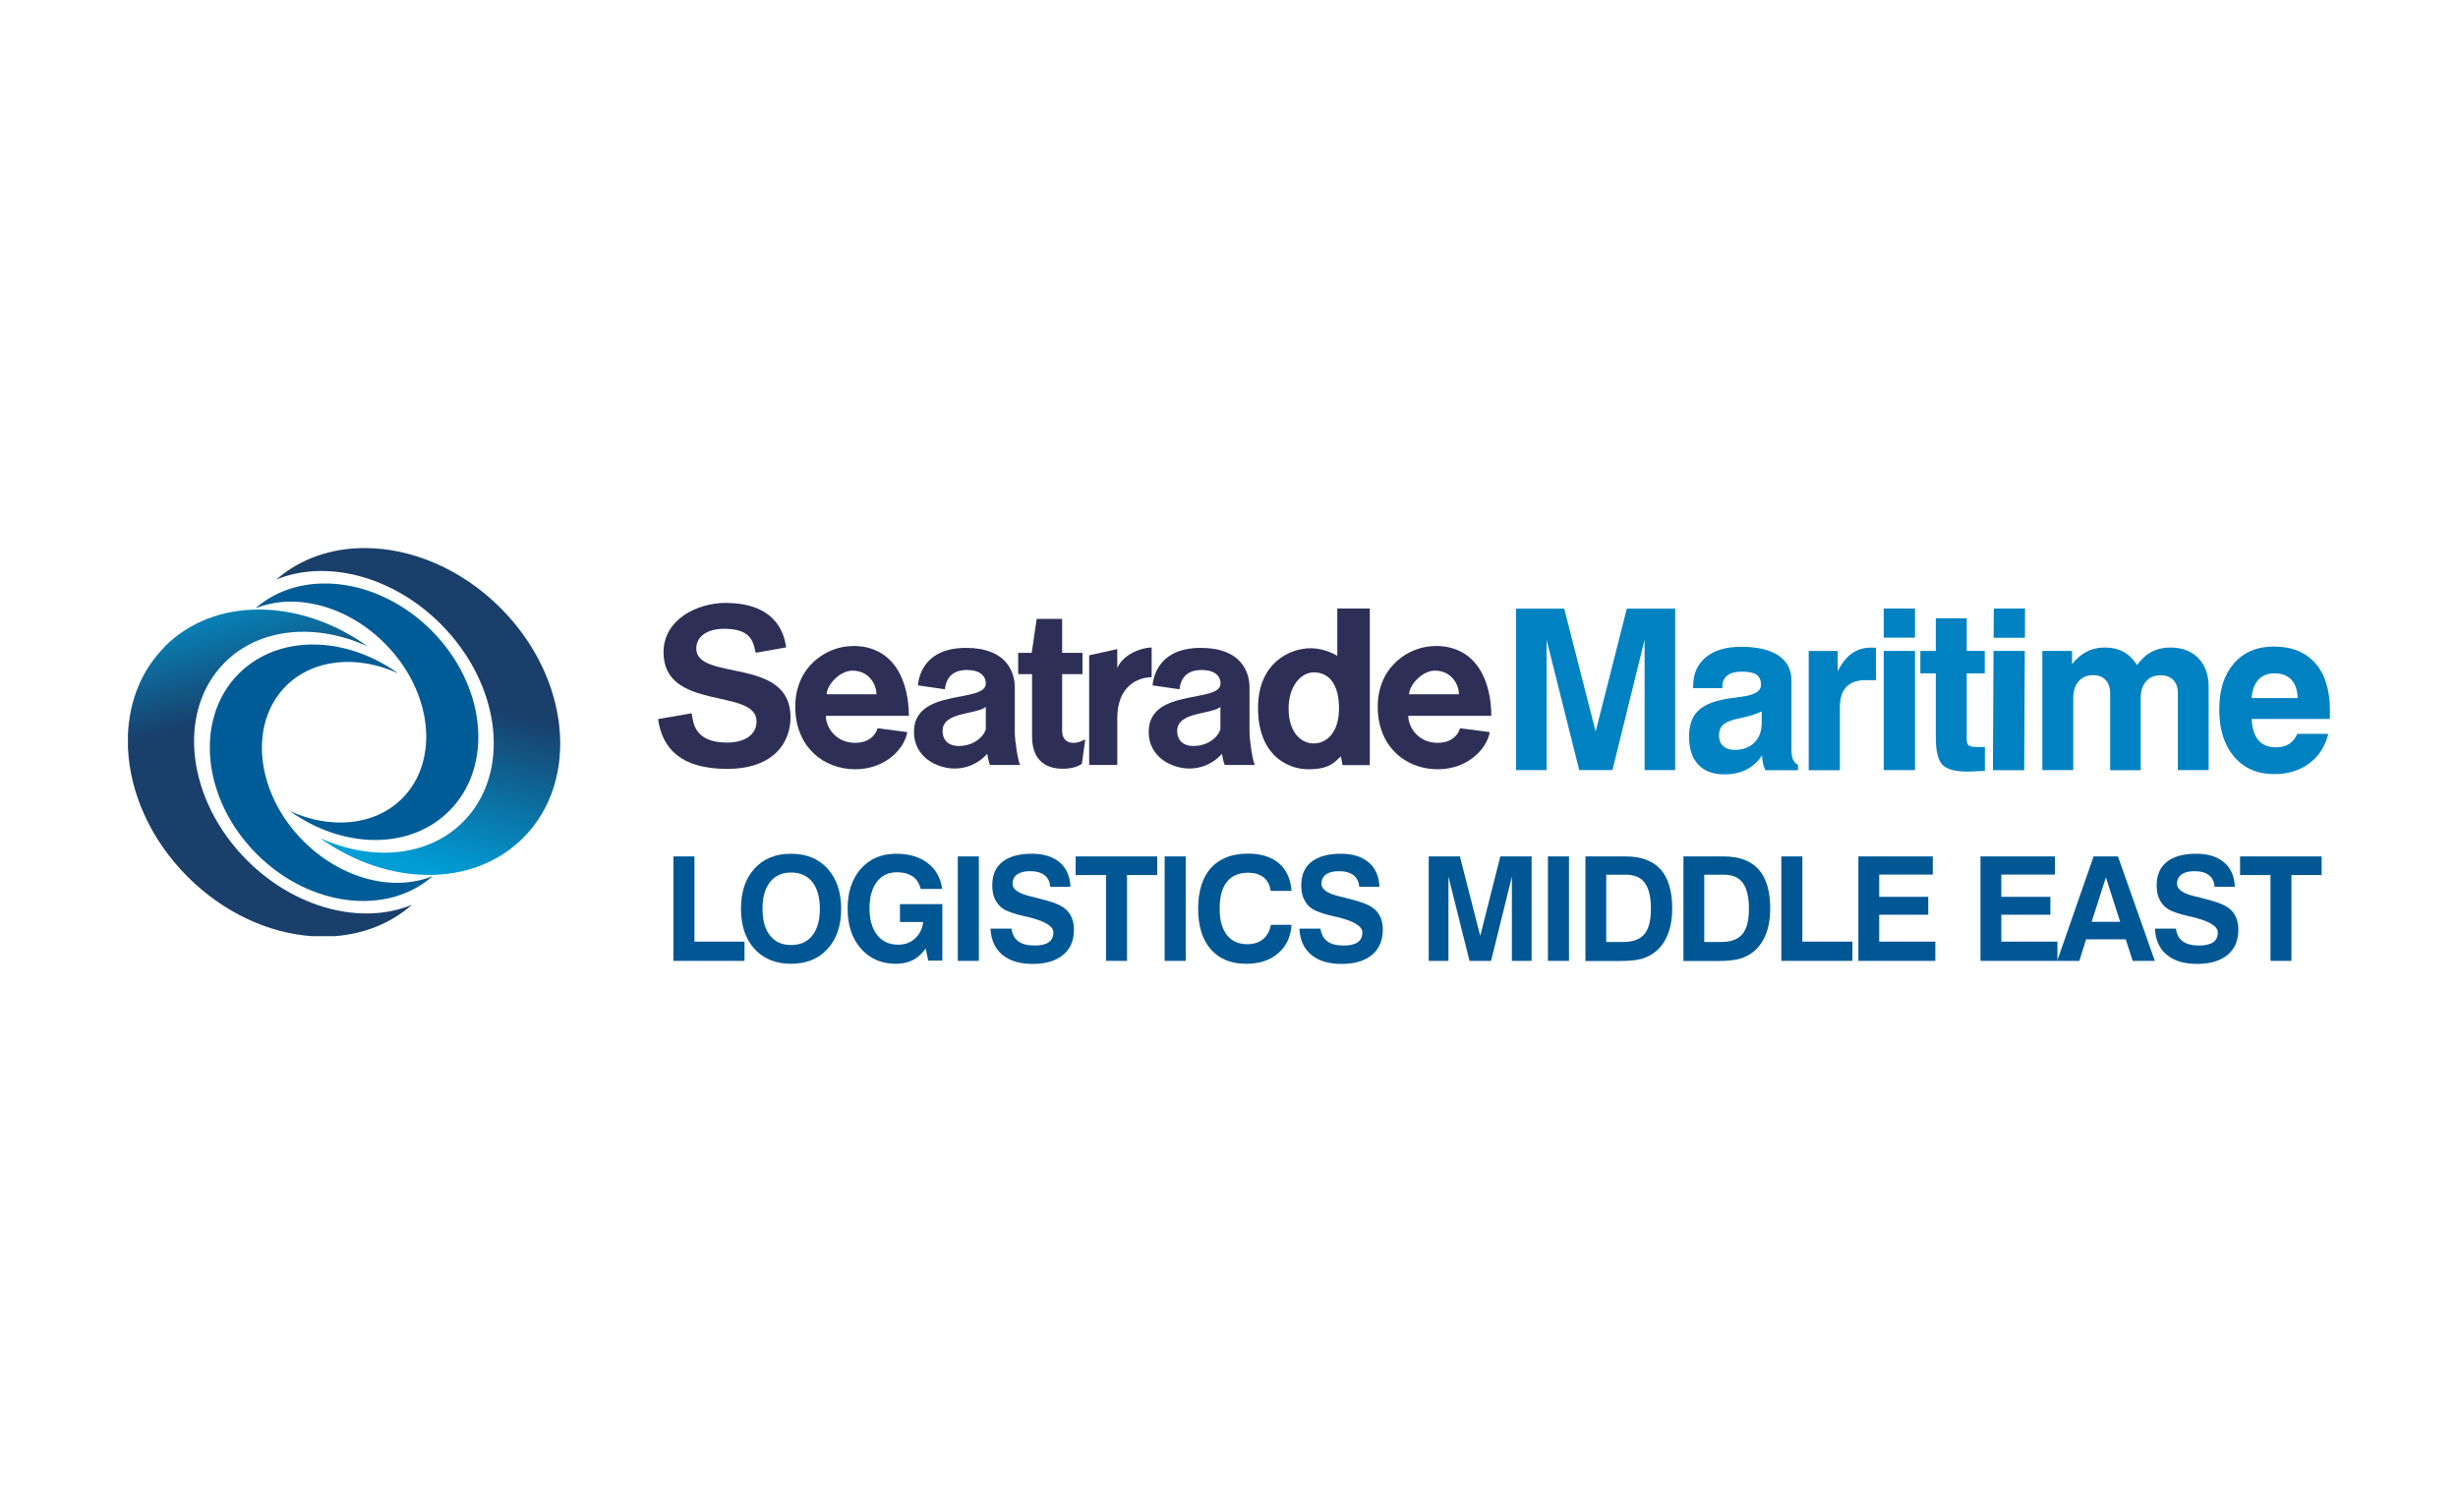 <?xml version="1.0" encoding="UTF-8"?>
<svg xmlns="http://www.w3.org/2000/svg" xmlns:xlink="http://www.w3.org/1999/xlink" id="Layer_2" data-name="Layer 2" viewBox="0 0 201.89 124.18">
  <defs>
    <style>
      .cls-1 {
        fill: url(#linear-gradient);
      }

      .cls-2 {
        fill: #005794;
      }

      .cls-3 {
        fill: #005c97;
      }

      .cls-4 {
        fill: #0082c2;
      }

      .cls-5 {
        fill: #2d2f56;
      }

      .cls-6 {
        fill: url(#linear-gradient-2);
      }
    </style>
    <linearGradient id="linear-gradient" x1="17.48" y1="47.06" x2="24.81" y2="74.61" gradientUnits="userSpaceOnUse">
      <stop offset="0" stop-color="#009dd6"></stop>
      <stop offset=".41" stop-color="#193f6a"></stop>
    </linearGradient>
    <linearGradient id="linear-gradient-2" x1="30.29" y1="70.03" x2="39.43" y2="36.51" xlink:href="#linear-gradient"></linearGradient>
  </defs>
  <path class="cls-3" d="m21.09,70.16c-4.5-4.5-5.16-11.14-1.47-14.83,3.24-3.23,8.74-3.13,13.08-.02-3.32-1.51-6.94-1.22-9.21,1.04-3.12,3.12-2.48,8.84,1.44,12.75,3.14,3.14,7.43,4.18,10.62,2.86-3.75,3.31-10.11,2.55-14.47-1.81"></path>
  <path class="cls-1" d="m13.54,53.12c-1.92,1.92-2.91,4.46-3.03,7.19v1.11c.15,3.65,1.82,7.52,4.9,10.6,2.97,2.97,6.67,4.63,10.2,4.88h1.89c2.37-.18,4.58-1.03,6.34-2.58-4.06,1.69-9.53.36-13.54-3.64-5-5-5.82-12.27-1.84-16.26,2.89-2.89,7.51-3.25,11.73-1.33-2.79-2-5.95-3.02-8.92-3.02s-5.7,1-7.75,3.05"></path>
  <path class="cls-3" d="m35.43,51.78c4.5,4.5,5.16,11.14,1.47,14.83-3.24,3.24-8.74,3.13-13.08.02,3.32,1.51,6.94,1.22,9.21-1.04,3.12-3.12,2.48-8.84-1.44-12.75-3.14-3.14-7.44-4.18-10.62-2.86,3.75-3.31,10.11-2.55,14.47,1.81"></path>
  <path class="cls-6" d="m22.66,47.62c4.06-1.69,9.54-.36,13.54,3.64,4.99,5,5.82,12.27,1.83,16.26-2.89,2.89-7.51,3.25-11.73,1.33,5.53,3.96,12.55,4.1,16.67-.02,4.7-4.7,3.87-13.16-1.87-18.9-3.24-3.24-7.35-4.91-11.15-4.91-2.72,0-5.29.86-7.28,2.61"></path>
  <g>
    <path class="cls-2" d="m55.31,78.93v-8.58h1.73v7h4.11v1.58h-5.84Z"></path>
    <path class="cls-2" d="m60.86,74.65c0-1.39.37-2.49,1.11-3.3.74-.81,1.74-1.22,3-1.22s2.26.41,3,1.22c.74.82,1.12,1.92,1.12,3.3s-.37,2.48-1.12,3.3c-.74.82-1.75,1.22-3,1.22s-2.26-.41-3-1.22c-.74-.82-1.11-1.92-1.11-3.3Zm1.77,0c0,.94.2,1.68.62,2.2.41.52.99.78,1.73.78s1.33-.26,1.74-.78c.42-.52.62-1.26.62-2.2s-.21-1.68-.62-2.2-1-.78-1.74-.78-1.31.26-1.73.78c-.41.52-.62,1.25-.62,2.2Z"></path>
  </g>
  <g>
    <path class="cls-2" d="m76.03,77.92c-.31.43-.67.75-1.06.95-.4.2-.87.3-1.4.3-1.18,0-2.13-.42-2.86-1.25-.73-.83-1.09-1.93-1.09-3.28s.36-2.46,1.09-3.28,1.7-1.23,2.91-1.23c1.05,0,1.92.26,2.58.77.67.51,1.06,1.22,1.19,2.12h-1.77c-.11-.45-.32-.79-.65-1.02-.33-.23-.76-.35-1.29-.35-.7,0-1.26.26-1.66.79-.4.53-.6,1.25-.6,2.18s.21,1.66.63,2.19c.42.53.99.79,1.72.79.55,0,1.01-.16,1.38-.5.37-.33.6-.78.68-1.36h-1.91v-1.47h3.48v4.64h-1.16l-.21-1.01Z"></path>
    <path class="cls-2" d="m78.67,78.93v-8.58h1.73v8.58h-1.73Z"></path>
    <path class="cls-2" d="m81.37,76.28h1.71c.06.47.25.82.57,1.05.31.23.76.34,1.35.34.5,0,.88-.09,1.14-.27.26-.18.38-.45.38-.81,0-.52-.73-.95-2.2-1.29-.02,0-.04,0-.05-.01-.04,0-.1-.02-.18-.04-.78-.18-1.34-.37-1.68-.59-.3-.19-.52-.46-.68-.78s-.23-.72-.23-1.16c0-.84.28-1.48.83-1.92s1.36-.67,2.41-.67c.98,0,1.75.24,2.3.71.55.47.85,1.14.88,2h-1.66c-.03-.42-.19-.73-.47-.95-.28-.22-.68-.33-1.2-.33-.45,0-.8.09-1.05.27s-.37.44-.37.77c0,.45.48.79,1.43,1.02.26.06.46.11.61.15.61.16,1.05.28,1.3.37.26.09.48.19.67.3.34.19.6.45.77.77.17.32.26.7.26,1.15,0,.89-.29,1.59-.89,2.08s-1.42.74-2.5.74-1.89-.25-2.49-.75c-.6-.5-.93-1.21-.97-2.14Z"></path>
    <path class="cls-2" d="m90.85,78.93v-7.05h-2.5v-1.53h6.7v1.53h-2.48v7.05h-1.73Z"></path>
    <path class="cls-2" d="m95.66,78.93v-8.58h1.73v8.58h-1.73Z"></path>
    <path class="cls-2" d="m106.08,75.98c-.06.98-.43,1.75-1.1,2.33-.67.58-1.55.86-2.63.86-1.24,0-2.21-.4-2.9-1.19-.69-.79-1.04-1.9-1.04-3.33s.35-2.58,1.06-3.36,1.72-1.17,3.04-1.17c1.07,0,1.92.27,2.54.8.62.53.96,1.29,1.03,2.26h-1.71c-.07-.49-.27-.86-.58-1.11-.32-.25-.74-.38-1.28-.38-.76,0-1.34.25-1.74.75-.4.5-.59,1.23-.59,2.2s.2,1.65.59,2.16.95.76,1.68.76c.53,0,.95-.14,1.29-.41.33-.27.55-.67.65-1.18h1.7Z"></path>
  </g>
  <g>
    <path class="cls-2" d="m106.75,76.28h1.71c.07.47.25.82.57,1.05.31.23.76.34,1.35.34.5,0,.88-.09,1.14-.27.25-.18.38-.45.38-.81,0-.52-.73-.95-2.2-1.29-.02,0-.04,0-.05-.01-.04,0-.1-.02-.18-.04-.78-.18-1.34-.37-1.68-.59-.3-.19-.52-.46-.68-.78s-.23-.72-.23-1.16c0-.84.28-1.48.83-1.92.56-.44,1.36-.67,2.41-.67.98,0,1.75.24,2.3.71.55.47.85,1.14.88,2h-1.66c-.03-.42-.19-.73-.47-.95-.28-.22-.68-.33-1.21-.33-.45,0-.8.09-1.05.27-.25.18-.37.44-.37.77,0,.45.48.79,1.43,1.02.26.06.46.11.61.15.61.16,1.05.28,1.3.37.26.09.48.19.67.3.34.19.6.45.77.77.17.32.26.7.26,1.15,0,.89-.3,1.59-.89,2.08-.59.49-1.42.74-2.5.74s-1.89-.25-2.49-.75c-.6-.5-.93-1.21-.97-2.14Z"></path>
    <path class="cls-2" d="m117.35,78.93v-8.58h2.56l1.67,6.53,1.65-6.53h2.57v8.58h-1.62v-6.92l-1.71,6.92h-1.77l-1.73-6.92v6.92h-1.62Z"></path>
    <path class="cls-2" d="m127.14,78.93v-8.58h1.73v8.58h-1.73Z"></path>
    <path class="cls-2" d="m130.22,78.93v-8.58h3.29c1.29,0,2.25.36,2.89,1.07.63.71.95,1.79.95,3.23,0,.78-.12,1.48-.35,2.07-.23.6-.57,1.08-1.02,1.45-.33.27-.72.47-1.14.59-.43.12-1.02.18-1.79.18h-2.83Zm1.7-1.55h1.39c.8,0,1.38-.21,1.75-.64.36-.43.54-1.13.54-2.09s-.17-1.66-.5-2.12-.86-.68-1.57-.68h-1.6v5.52Z"></path>
    <path class="cls-2" d="m138.27,78.93v-8.58h3.29c1.29,0,2.25.36,2.89,1.07.63.71.95,1.79.95,3.23,0,.78-.12,1.48-.35,2.07-.23.6-.57,1.08-1.02,1.45-.33.27-.72.47-1.14.59-.43.12-1.02.18-1.79.18h-2.83Zm1.7-1.55h1.39c.8,0,1.38-.21,1.75-.64.36-.43.54-1.13.54-2.09s-.17-1.66-.5-2.12-.86-.68-1.57-.68h-1.6v5.52Z"></path>
    <path class="cls-2" d="m146.31,78.93v-8.58h1.73v7h4.11v1.58h-5.84Z"></path>
    <path class="cls-2" d="m152.64,78.93v-8.58h6.11v1.49h-4.4v1.83h4.03v1.47h-4.03v2.21h4.61v1.58h-6.32Z"></path>
    <path class="cls-2" d="m162.67,78.93v-8.58h6.11v1.49h-4.4v1.83h4.03v1.47h-4.03v2.21h4.61v1.58h-6.32Z"></path>
    <path class="cls-2" d="m171.96,70.35h2l3.03,8.58h-1.82l-.57-1.77h-3.26l-.55,1.77h-1.82l2.99-8.58Zm1.01,1.72l-1.17,3.65h2.34l-1.17-3.65Z"></path>
    <path class="cls-2" d="m177.01,76.28h1.71c.06.47.25.82.57,1.05.31.23.76.34,1.35.34.5,0,.88-.09,1.14-.27.26-.18.38-.45.38-.81,0-.52-.73-.95-2.2-1.29-.02,0-.04,0-.05-.01-.04,0-.1-.02-.18-.04-.78-.18-1.34-.37-1.68-.59-.3-.19-.52-.46-.68-.78s-.23-.72-.23-1.16c0-.84.28-1.48.83-1.92s1.36-.67,2.41-.67c.98,0,1.75.24,2.3.71.55.47.85,1.14.88,2h-1.66c-.03-.42-.19-.73-.47-.95-.28-.22-.68-.33-1.2-.33-.45,0-.8.09-1.05.27s-.37.44-.37.77c0,.45.48.79,1.43,1.02.26.06.46.11.61.15.61.16,1.05.28,1.3.37.26.09.48.19.67.3.34.19.6.45.77.77.17.32.26.7.26,1.15,0,.89-.29,1.59-.89,2.08s-1.42.74-2.5.74-1.89-.25-2.49-.75c-.6-.5-.93-1.21-.97-2.14Z"></path>
    <path class="cls-2" d="m186.49,78.93v-7.05h-2.5v-1.53h6.7v1.53h-2.48v7.05h-1.73Z"></path>
  </g>
  <path class="cls-5" d="m59.65,49.53c2.28,0,4.53.83,4.92,3.65l-2.5.44c-.19-.7-.22-1.97-2.57-1.97-1.52,0-2.31.7-2.31,1.62,0,2.73,7.74.63,7.74,5.64,0,2.16-1.46,4.25-5.2,4.25s-5.33-1.62-5.68-4.09l2.76-.48c.13.7.16,2.41,2.92,2.41,1.43,0,2.41-.64,2.41-1.74,0-2.79-7.64-.79-7.64-5.68,0-2.66,2.7-4.06,5.17-4.06"></path>
  <path class="cls-5" d="m70.02,55.09c-1.08,0-2.12,1.21-2.12,1.94h4.09c0-.79-.6-1.94-1.97-1.94m.03-2.03c3.55,0,4.6,3.14,4.6,5.74h-6.82c0,.95.83,2.22,2.41,2.22s1.84-1.2,1.84-1.2l2.44.32c-.19,1.24-1.68,3.05-4.28,3.05s-4.92-1.84-4.92-5.14,2.57-4.98,4.73-4.98"></path>
  <path class="cls-5" d="m117.86,55.09c-1.08,0-2.12,1.21-2.12,1.94h4.09c0-.79-.6-1.94-1.97-1.94m.03-2.03c3.55,0,4.6,3.14,4.6,5.74h-6.82c0,.95.83,2.22,2.41,2.22s1.84-1.2,1.84-1.2l2.44.32c-.19,1.24-1.68,3.05-4.28,3.05s-4.92-1.84-4.92-5.14,2.57-4.98,4.73-4.98"></path>
  <path class="cls-5" d="m79.51,55.04c.82,0,1.46.38,1.46,1.11,0,1.65-5.9.32-5.9,3.97,0,2.13,1.97,3.01,3.33,3.01s2.28-.73,2.68-1.21c.08.42.16.78.24.92h2.47c-.19-.35-.44-2.03-.44-2.7v-3.68c0-1.24-.67-3.24-4-3.24s-3.87,2.19-3.96,3.08l2.22.32c.16-1.36,1.08-1.59,1.9-1.59m1.46,4.82c0,.31-.67,1.43-2.25,1.43-.73,0-1.3-.41-1.3-1.24,0-1.59,2.76-1.33,3.55-1.97v1.78Z"></path>
  <path class="cls-5" d="m98.79,55.04c.82,0,1.46.38,1.46,1.11,0,1.65-5.9.32-5.9,3.97,0,2.13,1.97,3.01,3.33,3.01s2.28-.73,2.68-1.21c.08.42.16.78.24.92h2.47c-.19-.35-.44-2.03-.44-2.7v-3.68c0-1.24-.67-3.24-4-3.24s-3.87,2.19-3.97,3.08l2.22.32c.16-1.36,1.08-1.59,1.9-1.59m1.46,4.82c0,.31-.67,1.43-2.25,1.43-.73,0-1.3-.41-1.3-1.24,0-1.59,2.76-1.33,3.55-1.97v1.78Z"></path>
  <path class="cls-5" d="m87.24,60.07v-4.69h1.67v-1.75h-1.67v-2.79h-2.09l-.41,2.79h-1.11v1.75h1.14v5.11c0,1.71.86,2.66,2.54,2.66,1.05,0,1.55-.41,1.55-.41l.28-2c-.25.09-.44.28-1.01.28s-.89-.41-.89-.95"></path>
  <path class="cls-5" d="m91.77,58.99c0-2.6,1.65-3.36,2.82-3.36v-2.44c-.86,0-2.35.57-2.82,1.68v-1.55l-2.31.51v9.01h2.31v-3.84Z"></path>
  <path class="cls-5" d="m109.98,58.19c0-2.03-.85-2.96-2.07-2.96-1.06,0-2.07,1.14-2.07,2.96,0,2.03,1.06,2.88,2.07,2.88s2.07-.84,2.07-2.88m-.13-8.2h2.66v12.86h-2.24l-.13-.72c-.51.42-.85,1.06-2.66,1.06s-4.15-1.23-4.15-5.03,2.71-4.91,4.31-4.91c1.27,0,2.2.63,2.2.63v-3.89Z"></path>
  <g>
    <polygon class="cls-4" points="124.52 63.26 124.52 50 128.48 50 131.06 60.09 133.62 50 137.59 50 137.59 63.26 135.08 63.26 135.08 52.56 132.44 63.26 129.71 63.26 127.03 52.56 127.03 63.26 124.52 63.26"></polygon>
    <path class="cls-4" d="m144.69,58.44c-.42.2-.9.36-1.44.48-.54.12-.83.18-.84.19-.45.13-.77.3-.95.49-.18.2-.27.47-.27.82s.11.65.34.86c.23.21.54.32.93.32.69,0,1.24-.2,1.64-.6.4-.4.6-.94.6-1.63v-.93Zm.04,3.6c-.32.51-.75.9-1.27,1.17-.53.27-1.13.4-1.83.4-.93,0-1.65-.27-2.15-.81-.5-.54-.75-1.31-.75-2.3,0-.92.25-1.63.75-2.12.5-.49,1.33-.82,2.49-1,.26-.04.61-.09,1.04-.14,1.09-.14,1.63-.47,1.63-.96,0-.4-.12-.68-.36-.85-.24-.17-.64-.26-1.21-.26-.52,0-.92.1-1.19.32-.28.21-.41.51-.41.9v.14h-2.4v-.18c0-1,.35-1.79,1.04-2.36.69-.57,1.65-.86,2.88-.86,1.34,0,2.37.24,3.08.71.71.48,1.07,1.16,1.07,2.05v5.57c0,.41.04.71.12.91.08.2.22.35.42.46v.44h-2.67c-.09-.17-.16-.35-.2-.56-.05-.2-.07-.42-.08-.66"></path>
    <path class="cls-4" d="m148.56,63.26v-9.79h2.38v1.68c.33-.67.73-1.17,1.17-1.48.45-.32.98-.47,1.6-.47.1,0,.18,0,.23,0,.06,0,.1,0,.14.01v2.66s-.85,0-.85,0c-.7,0-1.23.19-1.58.56-.35.37-.53.92-.53,1.66v5.18h-2.57Z"></path>
    <path class="cls-4" d="m154.72,53.47h2.57v9.79h-2.57v-9.79Zm0-3.48h2.57v2.39h-2.57v-2.39Z"></path>
    <path class="cls-4" d="m163.02,63.33c-.23,0-.52.02-.84.03-.33.02-.53.02-.62.02-.98,0-1.66-.19-2.02-.56-.36-.38-.54-1.12-.54-2.22v-5.29h-1.27v-1.84h1.27v-2.68h2.54v2.68h1.48v1.84h-1.48v5.42c0,.26.06.43.17.51.11.08.34.12.69.12h.63v1.97Z"></path>
    <path class="cls-4" d="m163.74,53.47h2.57s-.05,9.8-.05,9.8h-2.57s.05-9.8.05-9.8Zm.02-3.48h2.57s-.01,2.4-.01,2.4h-2.57s.01-2.4.01-2.4Z"></path>
    <path class="cls-4" d="m167.75,63.26v-9.79h2.44v1.08c.36-.45.76-.79,1.2-1.02.44-.23.93-.34,1.47-.34.61,0,1.12.12,1.55.35.43.23.8.6,1.12,1.09.34-.48.73-.84,1.19-1.08.46-.24.97-.36,1.54-.36.96,0,1.73.29,2.3.87.56.58.85,1.36.85,2.36v6.84h-2.53v-6.3c0-.48-.13-.84-.37-1.1-.25-.26-.6-.39-1.05-.39-.5,0-.9.17-1.19.5-.29.33-.44.79-.44,1.36v5.94h-2.51v-6.29c0-.48-.12-.85-.37-1.12-.24-.26-.59-.4-1.03-.4-.5,0-.89.17-1.19.5-.29.34-.44.8-.44,1.38v5.92h-2.53Z"></path>
    <path class="cls-4" d="m184.94,57.34h3.78c-.02-.66-.2-1.16-.52-1.51-.32-.34-.78-.52-1.38-.52-.56,0-1,.18-1.32.52-.32.35-.51.85-.56,1.5m3.74,2.95h2.56c-.26,1.03-.78,1.84-1.57,2.43-.78.58-1.74.88-2.87.88-1.39,0-2.49-.48-3.3-1.43-.81-.95-1.22-2.24-1.22-3.87s.4-2.87,1.2-3.79c.8-.92,1.89-1.39,3.28-1.39,1.47,0,2.61.46,3.41,1.37.8.91,1.2,2.2,1.2,3.89,0,.19,0,.33,0,.42,0,.09-.01.18-.02.27h-6.41c.04.77.22,1.35.55,1.74.33.39.81.59,1.43.59.44,0,.8-.09,1.09-.27.28-.18.51-.45.67-.82"></path>
  </g>
</svg>
